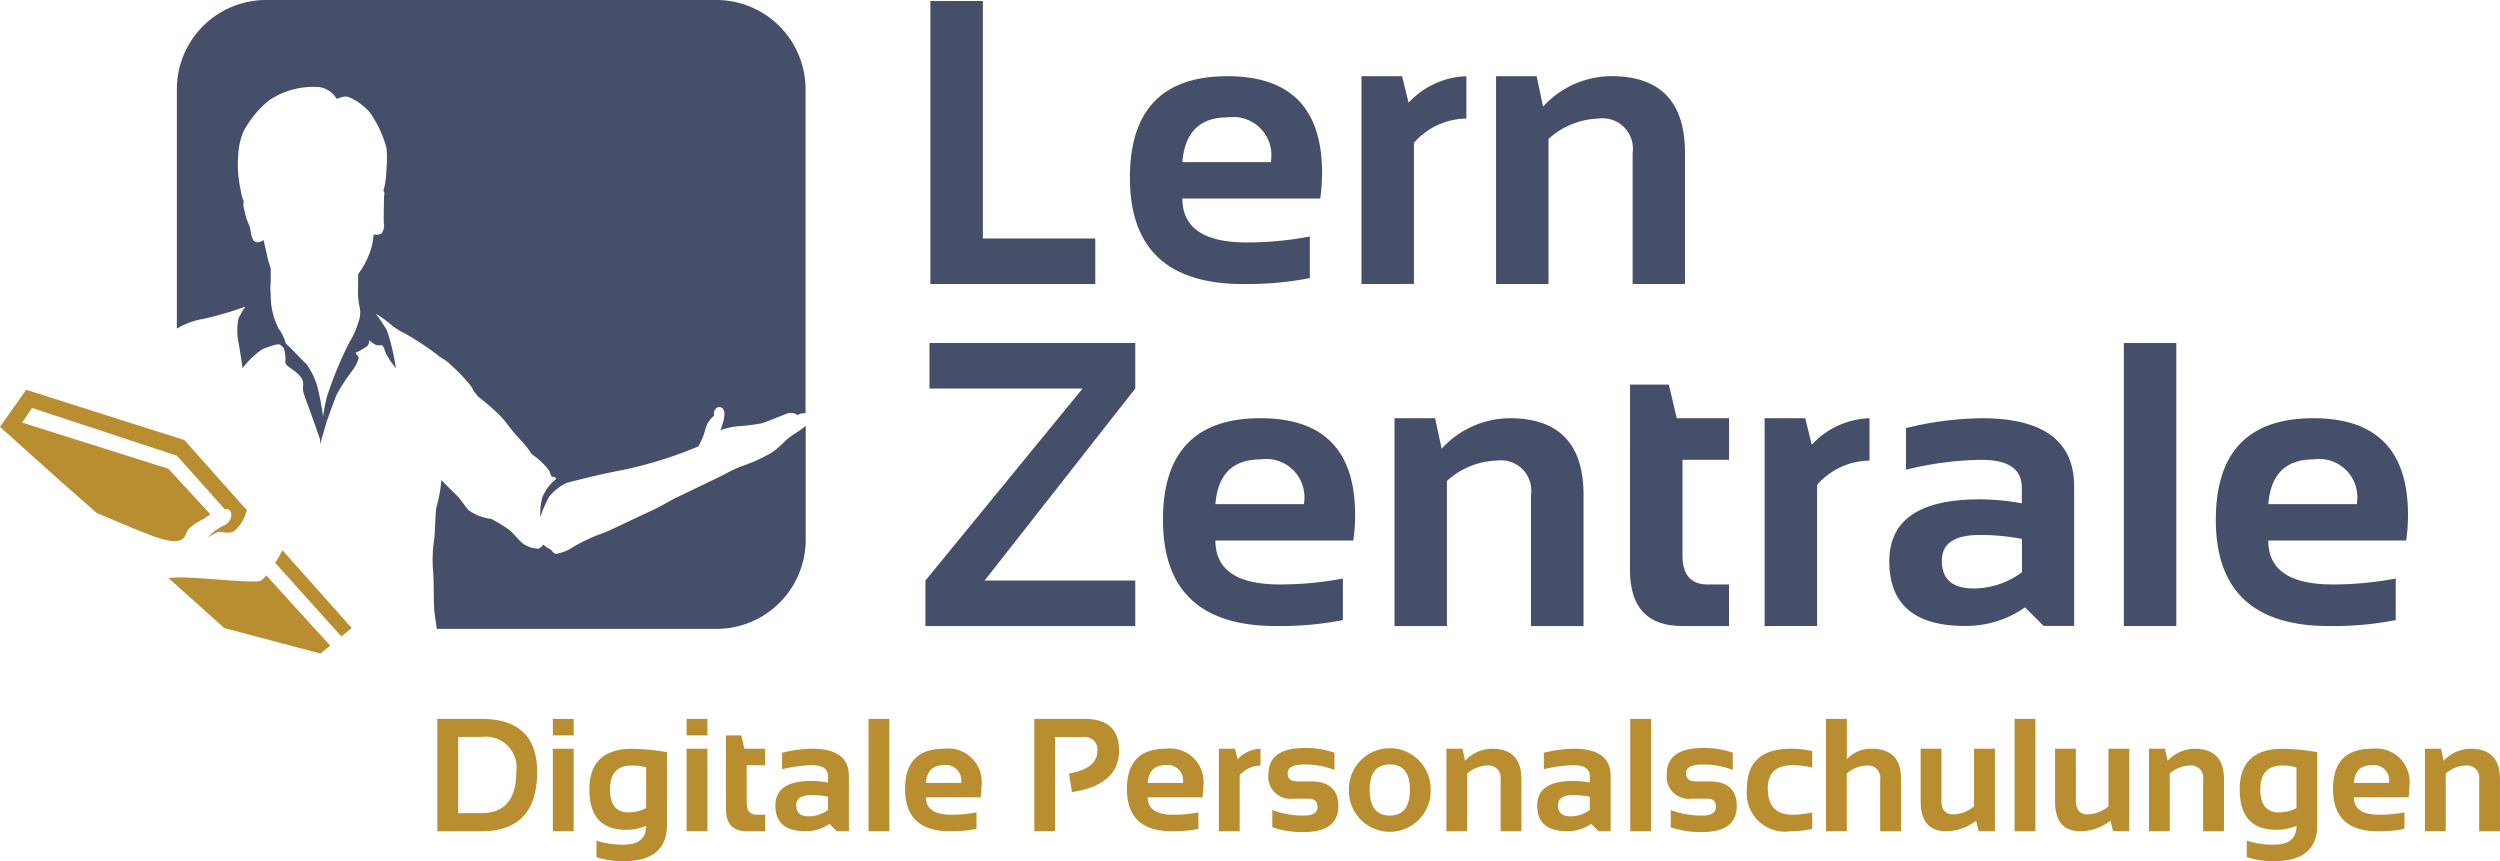 <?xml version="1.0" encoding="UTF-8"?>
<svg xmlns="http://www.w3.org/2000/svg" viewBox="0 0 124.265 42.803">
  <defs>
    <style>.cls-1{fill:#454f69;}.cls-2{fill:#b98e31;}</style>
  </defs>
  <g id="Ebene_2" data-name="Ebene 2">
    <g id="Ebene_1-2" data-name="Ebene 1">
      <path class="cls-1" d="M39.9,21.287c-.09.09-.538.329-.837.6a5.01,5.01,0,0,1-.687.6,8.1,8.1,0,0,1-1.346.629,5.959,5.959,0,0,0-1.047.478c-.18.09-1.913.927-2.421,1.166-.19.089-.685.4-1.245.654-.932.431-2.055.98-2.317,1.075a8.515,8.515,0,0,0-1.472.676,2.227,2.227,0,0,1-.845.358c-.21.03-.2-.2-.457-.278-.051-.017-.13-.118-.23-.173a.516.516,0,0,1-.226.2,1.374,1.374,0,0,1-.8-.27c-.221-.188-.529-.585-.707-.7a7.52,7.52,0,0,0-.837-.506,2.538,2.538,0,0,1-1.146-.443c-.149-.174-.4-.554-.57-.721-.261-.253-.518-.511-.774-.769a6.37,6.37,0,0,1-.242,1.336c-.06.329-.071,1.3-.1,1.509a7.143,7.143,0,0,0-.066,1.7c.036.442.024,1.093.049,1.786.008.266.094.763.134,1.066H35.613a4.436,4.436,0,0,0,4.435-4.436V21.174A1.242,1.242,0,0,0,39.9,21.287Z"></path>
      <path class="cls-1" d="M35.613,0H13.226A4.435,4.435,0,0,0,8.791,4.435V16.328l.01,0a3.9,3.9,0,0,1,1.345-.487,16.207,16.207,0,0,0,2.05-.6,4.436,4.436,0,0,0-.339.585,3.048,3.048,0,0,0,0,1.217c.08.405.2,1.255.2,1.255a4.329,4.329,0,0,1,.971-.931c.352-.149.811-.311.9-.229l.17.15a1.632,1.632,0,0,1,.087.674c-.054.243.486.4.756.77s0,.43.2.958.77,2.147.77,2.147v.249l.31-1.08s.406-1.162.53-1.422a9.346,9.346,0,0,1,.767-1.171,2.022,2.022,0,0,0,.311-.607c0-.068-.163-.272-.163-.272a2.925,2.925,0,0,0,.594-.336.369.369,0,0,0,.082-.283,3.148,3.148,0,0,0,.311.214.461.461,0,0,0,.3.022c.071,0,.147.154.215.383a3.8,3.8,0,0,0,.508.762,10.482,10.482,0,0,0-.442-1.868,7.654,7.654,0,0,0-.557-.836,5.422,5.422,0,0,1,.73.52,3.492,3.492,0,0,0,.748.479,14.466,14.466,0,0,1,1.585,1.046c.1.1.41.269.484.337a.961.961,0,0,1,.154.14,7.843,7.843,0,0,1,1.064,1.12,2.058,2.058,0,0,0,.332.486s.592.462.715.6a4.9,4.9,0,0,1,.7.727,8.4,8.4,0,0,0,.808.948,4.907,4.907,0,0,1,.427.574,3.771,3.771,0,0,1,.867.811c.067.133.064.295.19.322.008,0,.134,0,.168.106a2.257,2.257,0,0,0-.694.913,3.429,3.429,0,0,0-.1.99,5.789,5.789,0,0,1,.437-1.017,2.521,2.521,0,0,1,.86-.687s1.481-.4,2.79-.643a20.545,20.545,0,0,0,3.769-1.174,3.319,3.319,0,0,0,.347-.84,1.156,1.156,0,0,1,.187-.415,1.477,1.477,0,0,1,.258-.282.309.309,0,0,1,.049-.3.231.231,0,0,1,.418.031c.143.232-.155,1-.155,1a3.688,3.688,0,0,1,.885-.2,8.591,8.591,0,0,0,1.143-.14c.24-.059,1.142-.448,1.343-.508a.585.585,0,0,1,.462.1.531.531,0,0,1,.392-.089V4.435A4.435,4.435,0,0,0,35.613,0ZM19.2,8.525a3.676,3.676,0,0,1-.143.959.175.175,0,0,1,.029.042c.051.109,0,.1,0,.362s-.028,1.128,0,1.253a.621.621,0,0,1-.125.461c-.1.1-.39.055-.39.055a3.158,3.158,0,0,1-.3,1.161,3.855,3.855,0,0,1-.468.807s0,.446-.008.861a3.333,3.333,0,0,0,.075.754,1.285,1.285,0,0,1-.06.778,3.532,3.532,0,0,1-.425.959,18.615,18.615,0,0,0-1.156,2.809c-.018.086-.141.646-.17.929A13.492,13.492,0,0,0,15.77,19.2a3.554,3.554,0,0,0-.547-1.112c-.175-.16-.8-.813-.8-.813l-.217-.2a2.3,2.3,0,0,0-.36-.746,3.544,3.544,0,0,1-.388-1.623A4.562,4.562,0,0,1,13.453,14c.005-.071.008-.117.008-.117h-.005c0-.264,0-.536,0-.536s-.165-.516-.178-.628-.182-.794-.182-.794a.446.446,0,0,1-.362.112c-.18-.005-.268-.423-.289-.616-.018-.171-.222-.57-.254-.762-.041-.249-.146-.482-.071-.625h0a3.038,3.038,0,0,1-.17-.658,5.7,5.7,0,0,1-.106-1.718A3.446,3.446,0,0,1,12.1,6.536a5.131,5.131,0,0,1,1.247-1.529,3.9,3.9,0,0,1,2.566-.672,1.2,1.2,0,0,1,.8.548l.046.031c.081-.038.4-.177.58-.084a2.787,2.787,0,0,1,1.047.765,5.463,5.463,0,0,1,.824,1.764A5.759,5.759,0,0,1,19.2,8.525Z"></path>
      <path class="cls-2" d="M12.063,25.127l-.157-.168h.007L9.17,21.876,1.3,19.375,0,21.219l3.044,2.729v0l1.75,1.54s2.3.991,2.928,1.2,1.046.287,1.307.129.18-.322.358-.528a2.013,2.013,0,0,1,.542-.391c.112-.068.248-.134.353-.212a1.885,1.885,0,0,1,.177-.114L8.373,23.3,1.1,21.006l.493-.727,7.2,2.372,2.381,2.663a.579.579,0,0,1,.133,0c.211.034.194.286.187.362a.634.634,0,0,1-.345.436,2.532,2.532,0,0,0-.836.621,2.678,2.678,0,0,1,.505-.283c.139-.027.384.048.619.017s.315-.174.5-.384a2.539,2.539,0,0,0,.336-.728Z"></path>
      <path class="cls-2" d="M16.967,31.636l.514-.42-3.443-3.869a6.047,6.047,0,0,1-.361.629Z"></path>
      <path class="cls-2" d="M13.233,28.6a1.126,1.126,0,0,1-.28.269c-.288.141-3.217-.192-4.028-.166-.148,0-.338.015-.552.027l2.775,2.489,4.779,1.266.485-.394Z"></path>
      <path class="cls-1" d="M48.854.05V11.855h5.588v2.263H46.247V.05Z"></path>
      <path class="cls-1" d="M61.014,3.788q4.7,0,4.7,4.8a9.165,9.165,0,0,1-.089,1.279H58.771q0,2.184,3.207,2.184a16.813,16.813,0,0,0,3.128-.295v2.066a16.005,16.005,0,0,1-3.325.295q-5.617,0-5.618-5.283Q56.163,3.787,61.014,3.788Zm-2.243,4.27h4.407V7.979a1.9,1.9,0,0,0-2.164-2.144Q58.947,5.835,58.771,8.058Z"></path>
      <path class="cls-1" d="M67.673,14.118V3.788h2.018l.324,1.319a4.094,4.094,0,0,1,2.873-1.319V5.894A3.515,3.515,0,0,0,70.281,7.1v7.014Z"></path>
      <path class="cls-1" d="M74.363,14.118V3.788H76.38L76.7,5.3a4.626,4.626,0,0,1,3.384-1.515q3.669,0,3.67,3.817v6.513H81.151V7.605a1.508,1.508,0,0,0-1.7-1.711,3.845,3.845,0,0,0-2.48,1.013v7.211Z"></path>
      <path class="cls-1" d="M56.429,17.05v2.263l-7.486,9.542h7.486v2.263H46V28.855l7.811-9.542H46.2V17.05Z"></path>
      <path class="cls-1" d="M62.657,20.788q4.7,0,4.7,4.8a9.32,9.32,0,0,1-.089,1.279H60.413q0,2.184,3.207,2.184a16.813,16.813,0,0,0,3.128-.295v2.066a16,16,0,0,1-3.325.295q-5.616,0-5.617-5.283Q57.806,20.787,62.657,20.788Zm-2.244,4.27h4.408v-.079a1.9,1.9,0,0,0-2.164-2.144Q60.59,22.835,60.413,25.058Z"></path>
      <path class="cls-1" d="M69.316,31.118V20.788h2.017l.325,1.515a4.622,4.622,0,0,1,3.383-1.515q3.671,0,3.67,3.817v6.513H76.1V24.605a1.508,1.508,0,0,0-1.7-1.711,3.845,3.845,0,0,0-2.48,1.013v7.211Z"></path>
      <path class="cls-1" d="M81.023,19.116h1.928l.394,1.672h2.6v2.066H83.63v4.752q0,1.446,1.249,1.446h1.063v2.066H83.62q-2.6,0-2.6-2.784Z"></path>
      <path class="cls-1" d="M87.712,31.118V20.788H89.73l.324,1.319a4.094,4.094,0,0,1,2.873-1.319v2.106A3.515,3.515,0,0,0,90.32,24.1v7.014Z"></path>
      <path class="cls-1" d="M93.91,27.9q0-3.079,4.487-3.079a11.377,11.377,0,0,1,2.1.2v-.778q0-1.386-2-1.387a16.356,16.356,0,0,0-3.758.492V21.28a16.356,16.356,0,0,1,3.758-.492q4.606,0,4.6,3.4v6.926h-1.514l-.926-.925a5.131,5.131,0,0,1-2.97.925Q93.909,31.118,93.91,27.9ZM98.4,26.592q-1.881,0-1.879,1.279c0,.919.523,1.378,1.574,1.378a4.022,4.022,0,0,0,2.41-.807V26.789A10.736,10.736,0,0,0,98.4,26.592Z"></path>
      <path class="cls-1" d="M108.175,17.05V31.118h-2.607V17.05Z"></path>
      <path class="cls-1" d="M114.992,20.788q4.7,0,4.7,4.8a9.32,9.32,0,0,1-.089,1.279h-6.857q0,2.184,3.207,2.184a16.824,16.824,0,0,0,3.129-.295v2.066a16.012,16.012,0,0,1-3.325.295q-5.618,0-5.617-5.283Q110.143,20.787,114.992,20.788Zm-2.243,4.27h4.408v-.079a1.9,1.9,0,0,0-2.165-2.144Q112.928,22.835,112.749,25.058Z"></path>
      <path class="cls-2" d="M21.738,41.318V35.733h2.187q2.774,0,2.774,2.64,0,2.946-2.774,2.945Zm2.187-.9q1.738,0,1.738-2.047a1.538,1.538,0,0,0-1.738-1.742H22.773V40.42Z"></path>
      <path class="cls-2" d="M28.515,35.733v.82H27.48v-.82Zm0,1.484v4.1H27.48v-4.1Z"></path>
      <path class="cls-2" d="M33.152,41.006q0,1.8-2.16,1.8a4.251,4.251,0,0,1-1.344-.2v-.821a4.31,4.31,0,0,0,1.351.2q1.118,0,1.118-.938a2.524,2.524,0,0,1-.993.2q-1.827,0-1.828-2,0-2.026,2.129-2.027a10.8,10.8,0,0,1,1.727.168Zm-1.035-2.859a2.164,2.164,0,0,0-.723-.094q-1.074,0-1.074,1.183,0,1.146.925,1.145a1.944,1.944,0,0,0,.872-.211Z"></path>
      <path class="cls-2" d="M35.163,35.733v.82H34.128v-.82Zm0,1.484v4.1H34.128v-4.1Z"></path>
      <path class="cls-2" d="M36.081,36.553h.766l.156.664h1.031v.82h-.917v1.887q0,.575.5.574h.421v.82h-.921q-1.032,0-1.032-1.1Z"></path>
      <path class="cls-2" d="M38.542,40.041q0-1.222,1.782-1.223a4.454,4.454,0,0,1,.835.079v-.309q0-.551-.792-.551a6.454,6.454,0,0,0-1.493.2v-.821a6.5,6.5,0,0,1,1.493-.2q1.827,0,1.828,1.351v2.75h-.6l-.367-.367a2.039,2.039,0,0,1-1.18.367Q38.542,41.318,38.542,40.041Zm1.782-.519q-.747,0-.747.507,0,.547.625.547a1.6,1.6,0,0,0,.957-.32V39.6A4.185,4.185,0,0,0,40.324,39.522Z"></path>
      <path class="cls-2" d="M44.206,35.733v5.585H43.171V35.733Z"></path>
      <path class="cls-2" d="M46.913,37.217a1.668,1.668,0,0,1,1.868,1.906,3.605,3.605,0,0,1-.036.508H46.023q0,.867,1.273.867a6.7,6.7,0,0,0,1.242-.117v.82a6.365,6.365,0,0,1-1.32.117q-2.231,0-2.23-2.1Q44.988,37.217,46.913,37.217Zm-.89,1.7h1.75v-.031a.756.756,0,0,0-.86-.852Q46.094,38.029,46.023,38.912Z"></path>
      <path class="cls-2" d="M51.413,41.318V35.733h2.5q1.712,0,1.711,1.574,0,1.707-2.34,2.066l-.148-.922q1.407-.254,1.406-1.113a.614.614,0,0,0-.7-.7h-1.4v4.675Z"></path>
      <path class="cls-2" d="M57.941,37.217a1.667,1.667,0,0,1,1.867,1.906,3.76,3.76,0,0,1-.035.508H57.05q0,.867,1.274.867a6.7,6.7,0,0,0,1.242-.117v.82a6.382,6.382,0,0,1-1.321.117q-2.23,0-2.23-2.1Q56.015,37.217,57.941,37.217Zm-.891,1.7H58.8v-.031a.756.756,0,0,0-.859-.852Q57.12,38.029,57.05,38.912Z"></path>
      <path class="cls-2" d="M60.585,41.318v-4.1h.8l.129.523a1.624,1.624,0,0,1,1.141-.523v.836a1.4,1.4,0,0,0-1.036.48v2.785Z"></path>
      <path class="cls-2" d="M63.242,41.123v-.859a4.231,4.231,0,0,0,1.578.273q.668,0,.668-.429,0-.411-.45-.411H64.3a1.1,1.1,0,0,1-1.25-1.23q0-1.288,1.824-1.289a4.468,4.468,0,0,1,1.457.234v.86A3.945,3.945,0,0,0,64.843,38c-.559,0-.84.143-.84.43s.163.41.489.41h.664q1.366,0,1.367,1.23,0,1.29-1.742,1.29A4.732,4.732,0,0,1,63.242,41.123Z"></path>
      <path class="cls-2" d="M67.05,39.268a2.032,2.032,0,1,1,4.063,0,2.032,2.032,0,1,1-4.063,0Zm2.031,1.269q1,0,1-1.285,0-1.254-1-1.254t-1,1.254Q68.085,40.538,69.081,40.537Z"></path>
      <path class="cls-2" d="M71.894,41.318v-4.1h.8l.129.6a1.835,1.835,0,0,1,1.343-.6q1.458,0,1.457,1.516v2.585H74.589V38.733a.6.6,0,0,0-.676-.68,1.524,1.524,0,0,0-.984.4v2.863Z"></path>
      <path class="cls-2" d="M76.406,40.041q0-1.222,1.781-1.223a4.472,4.472,0,0,1,.836.079v-.309q0-.551-.793-.551a6.446,6.446,0,0,0-1.492.2v-.821a6.5,6.5,0,0,1,1.492-.2q1.828,0,1.828,1.351v2.75h-.6l-.367-.367a2.037,2.037,0,0,1-1.18.367Q76.406,41.318,76.406,40.041Zm1.781-.519q-.746,0-.746.507,0,.547.625.547a1.6,1.6,0,0,0,.957-.32V39.6A4.2,4.2,0,0,0,78.187,39.522Z"></path>
      <path class="cls-2" d="M82.07,35.733v5.585H81.034V35.733Z"></path>
      <path class="cls-2" d="M83.046,41.123v-.859a4.235,4.235,0,0,0,1.578.273c.446,0,.668-.143.668-.429s-.149-.411-.449-.411H84.1a1.1,1.1,0,0,1-1.25-1.23q0-1.288,1.824-1.289a4.468,4.468,0,0,1,1.457.234v.86A3.945,3.945,0,0,0,84.648,38q-.84,0-.84.43,0,.41.488.41h.664q1.367,0,1.367,1.23,0,1.29-1.742,1.29A4.737,4.737,0,0,1,83.046,41.123Z"></path>
      <path class="cls-2" d="M90.077,41.2a4.677,4.677,0,0,1-1.054.117,1.908,1.908,0,0,1-2.188-2.128q0-1.972,2.188-1.973a4.677,4.677,0,0,1,1.054.117v.82a4.343,4.343,0,0,0-.976-.117q-1.23,0-1.231,1.153,0,1.308,1.231,1.308a4.343,4.343,0,0,0,.976-.117Z"></path>
      <path class="cls-2" d="M90.761,41.318V35.733H91.8V37.74a1.612,1.612,0,0,1,1.238-.523q1.458,0,1.458,1.516v2.585H93.456V38.733a.6.6,0,0,0-.675-.68,1.529,1.529,0,0,0-.985.4v2.863Z"></path>
      <path class="cls-2" d="M99.159,37.217v4.1h-.808l-.125-.523a2.481,2.481,0,0,1-1.5.523q-1.258,0-1.258-1.488V37.217H96.5V39.8q0,.68.594.68a1.693,1.693,0,0,0,1.027-.4V37.217Z"></path>
      <path class="cls-2" d="M101.171,35.733v5.585h-1.035V35.733Z"></path>
      <path class="cls-2" d="M105.839,37.217v4.1h-.808l-.125-.523a2.481,2.481,0,0,1-1.5.523q-1.259,0-1.258-1.488V37.217h1.035V39.8q0,.68.594.68a1.7,1.7,0,0,0,1.027-.4V37.217Z"></path>
      <path class="cls-2" d="M106.816,41.318v-4.1h.8l.128.6a1.839,1.839,0,0,1,1.344-.6q1.458,0,1.457,1.516v2.585h-1.035V38.733a.6.6,0,0,0-.676-.68,1.524,1.524,0,0,0-.984.4v2.863Z"></path>
      <path class="cls-2" d="M115.183,41.006q0,1.8-2.16,1.8a4.255,4.255,0,0,1-1.344-.2v-.821a4.317,4.317,0,0,0,1.352.2q1.117,0,1.117-.938a2.522,2.522,0,0,1-.992.2q-1.829,0-1.829-2,0-2.026,2.129-2.027a10.8,10.8,0,0,1,1.727.168Zm-1.035-2.859a2.16,2.16,0,0,0-.723-.094q-1.074,0-1.074,1.183,0,1.146.926,1.145a1.937,1.937,0,0,0,.871-.211Z"></path>
      <path class="cls-2" d="M117.89,37.217a1.667,1.667,0,0,1,1.867,1.906,3.76,3.76,0,0,1-.035.508H117q0,.867,1.274.867a6.7,6.7,0,0,0,1.242-.117v.82a6.372,6.372,0,0,1-1.32.117q-2.232,0-2.231-2.1Q115.964,37.217,117.89,37.217Zm-.891,1.7h1.75v-.031a.756.756,0,0,0-.859-.852Q117.07,38.029,117,38.912Z"></path>
      <path class="cls-2" d="M120.534,41.318v-4.1h.8l.129.6a1.839,1.839,0,0,1,1.344-.6q1.458,0,1.457,1.516v2.585H123.23V38.733a.6.6,0,0,0-.676-.68,1.524,1.524,0,0,0-.984.4v2.863Z"></path>
    </g>
  </g>
</svg>
